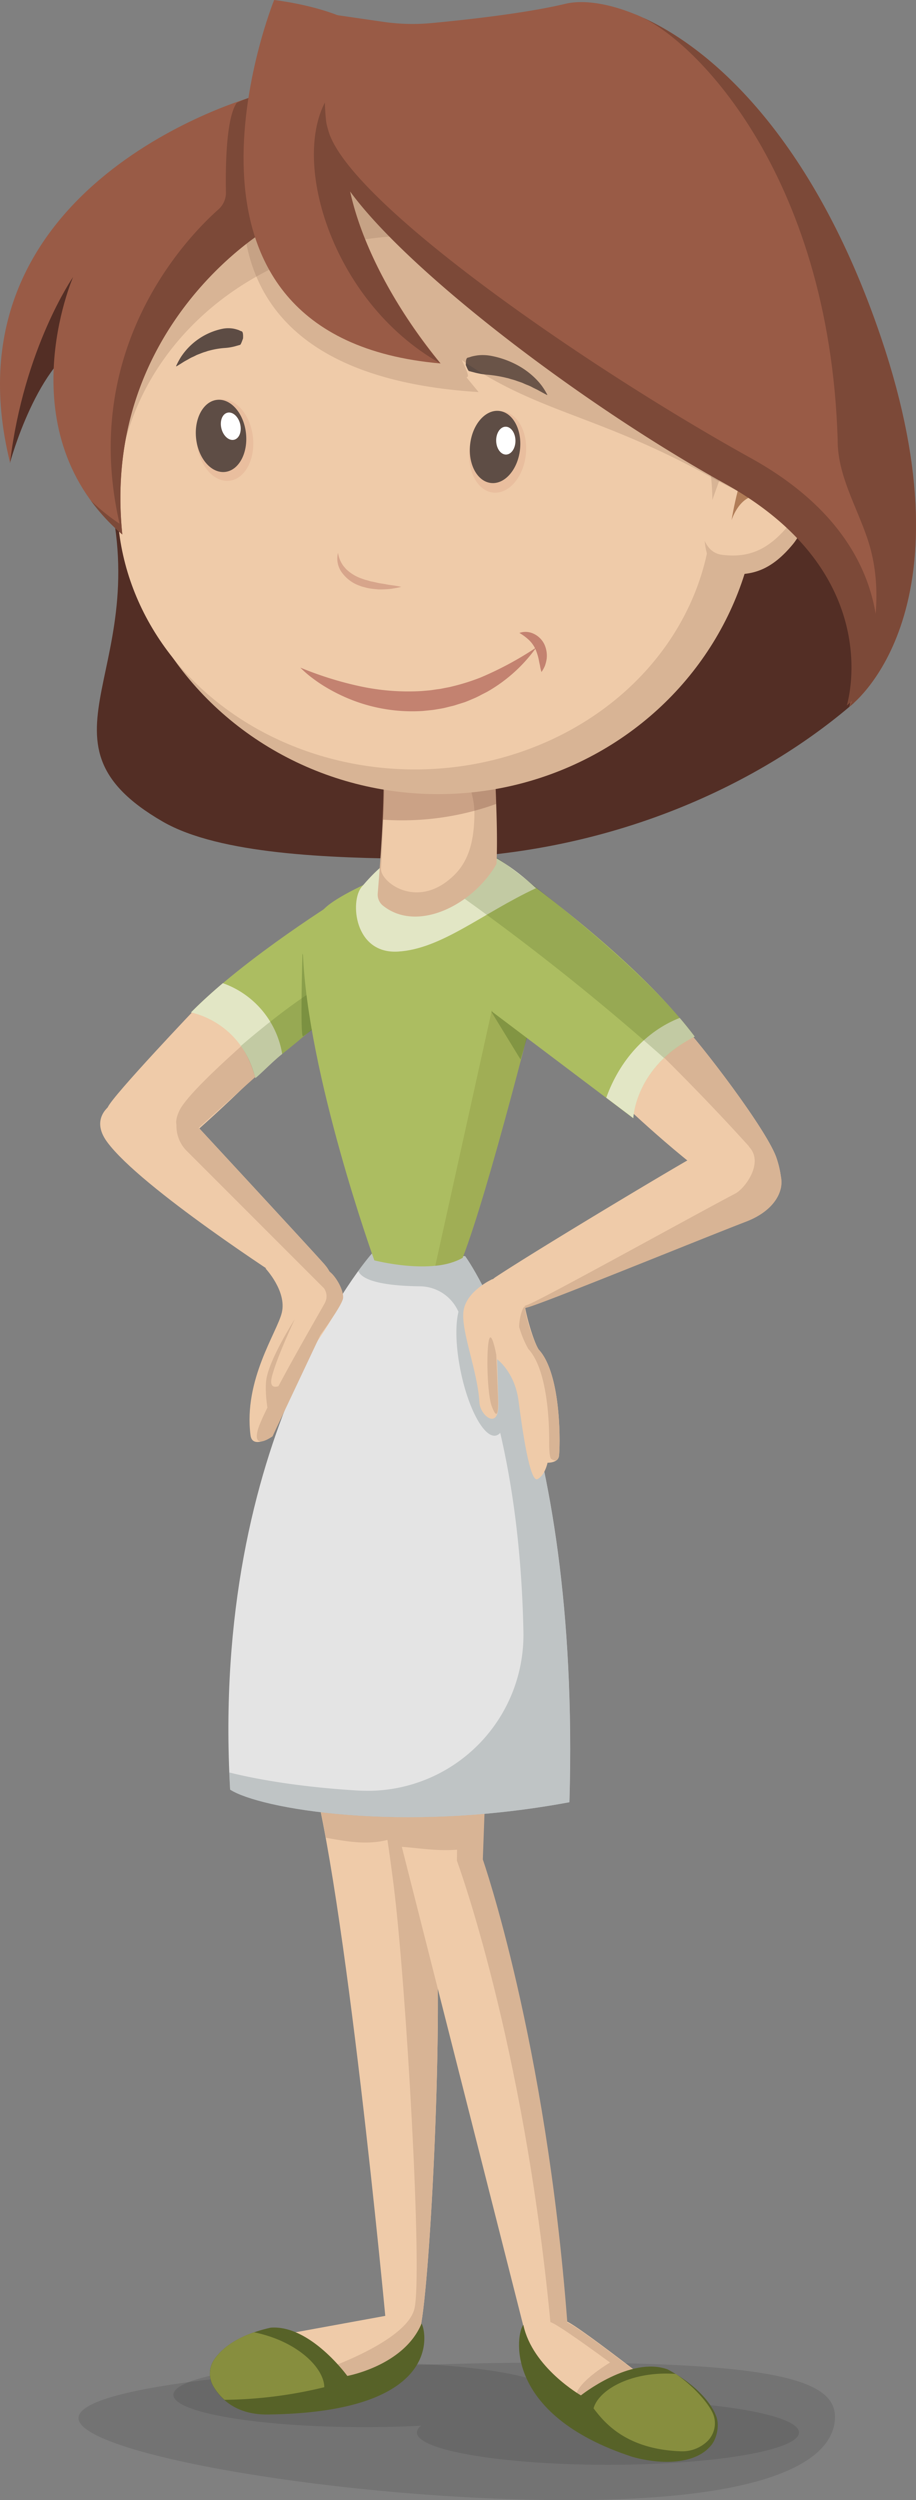 <svg xmlns="http://www.w3.org/2000/svg" width="363.12" height="990.5" viewBox="0 0 363.12 990.5">
  <rect x="0" y="0" width="363.12" height="990.5" fill="#808080" stroke="none"/>
  <defs>
    <style>
      .cls-1 {
        opacity: 0.1;
      }

      .cls-1, .cls-10, .cls-12, .cls-15, .cls-18, .cls-22, .cls-5, .cls-8, .cls-9 {
        isolation: isolate;
      }

      .cls-2 {
        fill: #efcba9;
      }

      .cls-3 {
        fill: #d8b495;
      }

      .cls-4 {
        fill: #e4e4e4;
      }

      .cls-5 {
        fill: #9fa9aa;
      }

      .cls-22, .cls-5 {
        opacity: 0.53;
      }

      .cls-6 {
        fill: #acbd61;
      }

      .cls-7 {
        fill: #e2e6c5;
      }

      .cls-8, .cls-9 {
        fill: #425e1d;
      }

      .cls-10, .cls-8 {
        opacity: 0.32;
      }

      .cls-9 {
        opacity: 0.2;
      }

      .cls-10, .cls-24 {
        fill: #878e3e;
      }

      .cls-11 {
        fill: #532e25;
      }

      .cls-12 {
        fill: #7c4838;
        opacity: 0.31;
      }

      .cls-13 {
        fill: #5d4c44;
      }

      .cls-14 {
        fill: #b07c57;
      }

      .cls-15 {
        fill: #db9b7f;
      }

      .cls-15, .cls-18 {
        opacity: 0.25;
      }

      .cls-16 {
        fill: #5e4d45;
      }

      .cls-17 {
        fill: #fff;
      }

      .cls-18 {
        fill: #916f56;
      }

      .cls-19 {
        fill: #995b46;
      }

      .cls-20 {
        fill: #7c4938;
      }

      .cls-21, .cls-22 {
        fill: #c38270;
      }

      .cls-23 {
        fill: #576228;
      }
    </style>
  </defs>
  <title>МамаРесурс 1</title>
  <g id="Слой_2" data-name="Слой 2">
    <g id="Слой_1-2" data-name="Слой 1">
      <path class="cls-1" d="M31.12,958c0,14.36,106.41,32.5,194,32.5S331,971.86,331,957.5,307.86,936,220.28,936,31.12,943.64,31.12,958Z"/>
      <path class="cls-1" d="M241,950.9c-7.83,0-15.39.2-22.49.57a3.62,3.62,0,0,0,1.69-2.69c0-7.07-33.91-12.8-75.73-12.8s-75.73,5.73-75.73,12.8,33.91,12.8,75.73,12.8c7.83,0,15.39-.2,22.49-.57a3.62,3.62,0,0,0-1.69,2.69c0,7.07,33.91,12.8,75.73,12.8s75.73-5.73,75.73-12.8S282.83,950.9,241,950.9Z"/>
      <path class="cls-2" d="M122.73,699.5c14,47,30,218,30,218L95.23,928l33,18.5s34-9.5,38-22.5,9.5-121,6.5-161-21-82-21-82S128.33,689.78,122.73,699.5Z"/>
      <path class="cls-3" d="M172.73,763c-3-40-21-82-21-82s-3.89,1.46-8.87,3.85c6.33,15.09,9.85,35.59,13.2,62.15,5,39.8,11.54,154.56,8.21,167.75s-36.81,24.39-36.81,24.39l-25.1-12.44L95.23,928l33,18.5s34-9.5,38-22.5S175.73,803,172.73,763Z"/>
      <path class="cls-2" d="M150.23,696l58,228.5s13.5,37.5,33,44.5,34-11.5,34-11.5-46-36.5-51-38c-8.5-112-33.5-183.5-33.5-183.5l2.5-68.5Z"/>
      <path class="cls-3" d="M224.9,920.17c-8.5-112-33.5-183.5-33.5-183.5l2.5-68.5L182.12,676l-1,61.16s26.39,71,37.07,182.81c5,1.4,51.73,37,51.73,37s-10.18,13.51-25.25,13.57c18.08,4.42,31.23-12.32,31.23-12.32S229.9,921.67,224.9,920.17Z"/>
      <path class="cls-3" d="M191.36,731.13l1.88-63.62-37.12,24.64c-2.54-7-4.33-11.14-4.33-11.14s-23.4,8.78-29,18.5a290.45,290.45,0,0,1,6.33,28.56c8.56,1.48,18.74,3.68,28.74-.57.42-.18.92,4.13,1.37,4.17C169.12,732.37,178.12,734.5,191.36,731.13Z"/>
      <path class="cls-4" d="M147.4,496.67S83.23,568.5,91.23,709c11.5,7.5,67.5,17.5,134.5,5,4.5-154.5-41.33-216.33-41.33-216.33Z"/>
      <path class="cls-2" d="M248.73,439s34.25,32.25,43.5,33.25,22.25,8.5,15.75-13c-3.34-11-31.5-47.5-37.5-53.25S234,425.75,248.73,439Z"/>
      <path class="cls-5" d="M184.4,497.67l-37-1S144.48,500,142,503.5c2.1,5,15.2,6,24.48,6.11a16.8,16.8,0,0,1,14.85,9.24l.42.84c-1.31,5.3-1.1,14,.88,23.64,3.09,15,9.32,26.36,13.92,25.42a3.14,3.14,0,0,0,1.74-1.1c4.76,20.4,8.56,46.48,9.2,78.74A61.76,61.76,0,0,1,147,709.47c-1.59,0-3.18,0-4.77-.08-20.93-1.22-38.62-4-51.36-7.18q.14,3.38.33,6.81c11.5,7.5,67.5,17.5,134.5,5C230.23,559.5,184.4,497.67,184.4,497.67Z"/>
      <path class="cls-3" d="M309.72,468.84a32.28,32.28,0,0,0-1.74-9.59c-2.89-9.55-24.3-38-33.94-49.33L262.23,418S288.86,444,309.72,468.84Z"/>
      <path class="cls-2" d="M42.4,452.33c13.24,18.2,71,55.33,71,55.33s10.67,8.67,14,4.67,6-6,1-11.67-54.67-59.33-54.67-59.33l-29.67-3.67S35.51,442.87,42.4,452.33Z"/>
      <path class="cls-2" d="M78.4,398.67s-33.67,35.33-35.67,40c-7.67,10,18.33,24.33,36,8.67s33.33-32,33.33-32Z"/>
      <path class="cls-3" d="M122.36,391.63S76.12,429.34,71.12,440s6.33,8,6.33,8l49-44S130.36,389.29,122.36,391.63Z"/>
      <path class="cls-6" d="M75.69,401.13s19.67,2,25.33,24.67c12-8.33,36.33-29.67,36.33-29.67l-1.42-40.75S97.36,379.13,75.69,401.13Z"/>
      <path class="cls-7" d="M88.33,389.51c-4.53,3.85-8.85,7.77-12.64,11.62,0,0,19.87,3.33,25.54,26,2.62-2.12,6.63-6.36,10.64-9.57A36,36,0,0,0,88.33,389.51Z"/>
      <path class="cls-8" d="M119.9,377.75s-1,33.67.25,32.83,9.17-6.75,9.17-6.75Z"/>
      <path class="cls-9" d="M95.48,414.38s24.12-21,36.37-26,13.25,3.5,13.25,3.5l-19.38,14.5s-3.32,2.54-8.51,6.84c-2.48,2-5,4.07-8.14,6.72-2.28,2-4.74,4.55-7.85,7.2C98.86,418.63,95.48,414.38,95.48,414.38Z"/>
      <path class="cls-6" d="M120.06,377c1.67,48.33,28.33,122.33,28.33,122.33s23,6,35-1c10.34-26.75,28.66-99.33,35.73-128.08,1.87-7.57-1.92-15.24-8.41-19.56s-14.23-9.33-22.33-11c-16-3.33-52.92,13.25-59.75,20.25C123,364.92,119.12,373.37,120.06,377Z"/>
      <path class="cls-10" d="M172.56,501.47a27.29,27.29,0,0,0,10.84-3.14c7.63-19.76,19.62-64.54,28.23-98.17L197.23,390Z"/>
      <polygon class="cls-8" points="194.73 400.75 206.36 419.75 210.98 404.38 194.73 400.75"/>
      <path class="cls-6" d="M198.73,350a14.39,14.39,0,0,1,14,1.94c11.13,8.48,43.69,33.56,62.64,58.73C251.7,422.67,251,443,251,443l-55.67-42s-17-38.47-5.67-46.13A46.81,46.81,0,0,1,198.73,350Z"/>
      <path class="cls-2" d="M120.12,508.84s4.57.21,1.56,5-12.15,33.4-11.56,37.56,5.83.54,5.83.54,6.35-16.81,14-28,5.57-11.27,4.9-13.23-5-7.17-5-7.17Z"/>
      <path class="cls-2" d="M105.23,502.5s8.5,9,6.5,17.5c-1.83,7.8-15.25,26.63-12.42,48.63.74,5.76,8.73.38,8.73.38s8.35-23.54,19-39.49,8.73-17.47,7.59-20.12-7.21-8.73-7.21-8.73Z"/>
      <path class="cls-3" d="M116.86,522.63s-10.63,16.5-11.38,24.63,2.37,20.25,3,19.25,5.17-19,5.17-19-7.83,5.5-5.83-2.25S116.86,522.63,116.86,522.63Z"/>
      <path class="cls-3" d="M126.12,508s5.29,3.42,2.54,8.42-24.37,42-26.5,50.25,5.89,2.35,5.89,2.35L127,528.88s8.75-11.87,9-14.62-2-7.12-4.38-9.62a36.72,36.72,0,0,0-6.63-5Z"/>
      <path class="cls-2" d="M192.48,515.25a9.37,9.37,0,0,1,4.08-9.36c17.48-11.54,75-45.92,79.92-48.39,14.5-7.25,50.5,13.92,18.75,26.25-18.08,6.94-80,32.25-86.75,34S193,518.25,192.48,515.25Z"/>
      <path class="cls-3" d="M296.73,454.13c6.42,6.29-1.39,16.7-5.22,18.72-17.14,9-75.65,41.44-82.14,44a26.84,26.84,0,0,1-10.76,1.71A27.23,27.23,0,0,0,209,518c6.75-1.75,68.67-27.06,86.75-34,15.91-6.1,17.33-19.17,9.18-24.44A41.52,41.52,0,0,0,296.73,454.13Z"/>
      <path class="cls-3" d="M192.94,515.07v.43a1.64,1.64,0,0,0,.14.39C193.05,515.62,193,515.34,192.94,515.07Z"/>
      <path class="cls-2" d="M195.06,506.83s-10.33,4.67-11.33,12.67,5.67,23.83,6.33,36.17c.28,5.26,7.83,11.17,7.5.33s-.5-17.5-.5-17.5,7,5,8.5,16.5,4.5,32.5,7.5,31,4-6.5,4-6.5,4,.17,4.5-2.5,1.33-32.33-8-42.33c-2.33-3.5-6.33-17.83-5.67-20.5S208.23,503.67,195.06,506.83Z"/>
      <path class="cls-3" d="M196.73,536.67s-2-10.67-3-5.33-.5,21.17,1.17,25.67,2.83,4.83,2.5-3.5S196.73,536.67,196.73,536.67Z"/>
      <path class="cls-7" d="M143.4,351.33c-4.76,5.6-3,26.67,14.33,25.67s33.44-15.19,54.75-25.12C174.61,316.75,151.88,341.37,143.4,351.33Z"/>
      <path class="cls-7" d="M240.33,434.9l10.73,8.1s.67-20.33,24.33-32.33c-1.86-2.47-3.85-4.94-5.94-7.4C255.9,408.59,245.58,420.25,240.33,434.9Z"/>
      <path class="cls-9" d="M263.22,419.17a50.62,50.62,0,0,1,12.17-8.5c-17.75-24.25-60.79-58-78-70.67-13-5.33-15,12.92-15.63,14.33A975.27,975.27,0,0,1,263.22,419.17Z"/>
      <path class="cls-11" d="M41,188c23,76.5-32.73,105,23.5,137.5,22.5,13,66.2,14.48,101.17,14.75,77.49-.48,137.44-31.12,172.83-61.75,19-43.1-13.33-107.27-13.33-107.27L182.67,163S30.65,153.56,41,188Z"/>
      <path class="cls-3" d="M196.12,303.58c.47,12.23,1.24,27.23.7,38.72-9.5,16.49-31.76,27.43-45.22,16.32a5.64,5.64,0,0,1-1.85-4.76c1.76-21.65,3-42.25,1.92-50.81C165,288.45,186.51,287.53,196.12,303.58Z"/>
      <path class="cls-2" d="M182,294.24c.23,8.88,6,18.2,6.07,27.62,0,10.68-2,19.72-9.12,25.86-14.08,12.61-28.29,1.57-27.91-3.62,1.17-21.94,2-41.72,1.3-50.4C161.26,278.92,175.59,278,182,294.24Z"/>
      <path class="cls-12" d="M196.12,301.09c.24,5.41.55,11.42.73,17.36a109.93,109.93,0,0,1-37.5,6.55c-2.67,0-5.32-.1-8-.29.68-10.58.9-19.39.26-24.09C165,287.74,186.51,286.93,196.12,301.09Z"/>
      <ellipse class="cls-3" cx="173.62" cy="191.16" rx="127.13" ry="123.46"/>
      <ellipse class="cls-2" cx="164.45" cy="199.09" rx="117.96" ry="105.75"/>
      <path class="cls-13" d="M184.68,144.41c-.07-2.17.4-2.68.81-2.72a7.9,7.9,0,0,0,1.28-.39,21.14,21.14,0,0,1,2.61-.52,18,18,0,0,1,5.23.19,36.11,36.11,0,0,1,9.6,3.23,31.23,31.23,0,0,1,7.66,5.38,27.14,27.14,0,0,1,2.9,3.25,28.38,28.38,0,0,1,2.18,3.53.09.09,0,0,1,0,.12h0a.13.13,0,0,1-.12,0h0c-1.39-.7-2.65-1.44-3.94-2.12-.66-.32-1.33-.63-2-1a16.24,16.24,0,0,0-2-.89c-.67-.26-1.3-.56-1.94-.84l-2-.69a17.19,17.19,0,0,0-2-.63c-.67-.17-1.29-.43-2-.56a49.63,49.63,0,0,0-7.94-1.31,30.3,30.3,0,0,1-3.91-.62c-.65-.13-1.32-.34-2-.5l-1-.27c-.35,0-.64-.43-1.47-2.5h0A.58.58,0,0,1,184.68,144.41Z"/>
      <path class="cls-2" d="M280.24,204.08l11.54-32.24A14.72,14.72,0,0,1,317,167.27c8.66,10.06,5.63,36.89-2.6,46.53s-16,12.58-26.42,11.32c-7.24-.88-8.6-9.48-8.75-14.62A17.32,17.32,0,0,1,280.24,204.08Z"/>
      <path class="cls-14" d="M314.28,180.52s-8.66-9.53-14.72-3S290,206.1,290,206.1s3.46-11.29,12.09-9.55C303.88,181.82,314.28,180.52,314.28,180.52Z"/>
      <path class="cls-3" d="M286.2,219.8c10.39,1.3,18.19-1.73,26.42-11.69,5.8-7,9-22.88,7.37-35.26,4.68,12.53,1.46,34.13-5.6,42.67-8.23,10-16,13-26.42,11.69-6.32-.79-8.15-7.66-8.62-12.93C280.63,217.1,282.74,219.36,286.2,219.8Z"/>
      <path class="cls-13" d="M96.35,134c.11-2.17-.26-2.69-.6-2.75a5.2,5.2,0,0,1-1-.43,15.39,15.39,0,0,0-2.11-.6,12.19,12.19,0,0,0-4.26,0A26,26,0,0,0,71.7,141.48,31.26,31.26,0,0,0,69.82,145a.1.1,0,0,0,.05.13.07.07,0,0,0,.09,0h0c1.15-.66,2.19-1.37,3.25-2,.54-.31,1.1-.59,1.62-.9a12.25,12.25,0,0,1,1.61-.83c.55-.24,1.07-.52,1.59-.78l1.63-.63a15.56,15.56,0,0,1,1.62-.57c.55-.15,1.06-.39,1.62-.5a32.47,32.47,0,0,1,6.49-1.08,20.29,20.29,0,0,0,3.2-.5c.53-.11,1.08-.3,1.63-.44l.83-.24c.28,0,.53-.41,1.25-2.46h0A.46.46,0,0,0,96.35,134Z"/>
      <ellipse class="cls-15" cx="89.12" cy="174.37" rx="11.21" ry="16.2" transform="translate(-18.99 11.1) rotate(-6.44)"/>
      <ellipse class="cls-16" cx="87.63" cy="172.69" rx="9.94" ry="14.37" transform="translate(-18.82 10.92) rotate(-6.44)"/>
      <ellipse class="cls-17" cx="91.49" cy="168.86" rx="3.82" ry="5.52" transform="translate(-38.41 27.4) rotate(-14.11)"/>
      <ellipse class="cls-15" cx="197.29" cy="179.05" rx="16.2" ry="11.21" transform="translate(-3.4 354.28) rotate(-83.35)"/>
      <ellipse class="cls-16" cx="196.26" cy="177.09" rx="14.37" ry="9.94" transform="translate(-2.37 351.51) rotate(-83.35)"/>
      <ellipse class="cls-17" cx="200.5" cy="174.59" rx="3.82" ry="5.52" transform="translate(-3.45 4.04) rotate(-1.15)"/>
      <path class="cls-18" d="M338.17,150c-37.5-110.5-102-137.5-125-132-15.87,3.8-39.83,6.4-53.17,7.65a80.86,80.86,0,0,1-10.44.28c-11.77-8.81-35.39-11.44-35.39-11.44S41.06,146,189.73,155.33c-9.87-12-.2.36-6.67-12.67,30.27,21.06,53.79,21.48,98.67,46.33C346.73,225,348.23,183,338.17,150Z"/>
      <path class="cls-11" d="M27.42,97l-21,51-2.5,35.5s11-41,31-49S27.42,97,27.42,97Z"/>
      <path class="cls-19" d="M100.48,38.25s-124,34-96.5,145c5.5-45.5,25-73.5,25-73.5s-27,62,19.5,102c-8.5-82.5,57.5-121,57.5-121l8.5-57Z"/>
      <path class="cls-20" d="M100.48,38.25a34.22,34.22,0,0,0-6.63,2.5c-4.36,6.13-4.46,26.56-4.28,35.44a8.85,8.85,0,0,1-3,6.79C74.4,93.8,31.43,137.8,47.4,207.49A81.51,81.51,0,0,1,36,198.3a79.61,79.61,0,0,0,12.49,13.45c-8.5-82.5,57.5-121,57.5-121l8.5-57Z"/>
      <path class="cls-19" d="M108.67,0s-54,133.5,66,144c-30-36.5-48-83-31.5-107.5C171.67,7,108.67,0,108.67,0Z"/>
      <path class="cls-20" d="M130.48,37.75c-16.12,23.94.47,81.58,44,106.17-30-36.5-47.81-83.17-31.31-107.67C171.67,6.75,150,17.58,130.48,37.75Z"/>
      <path class="cls-19" d="M152,8.66A80.5,80.5,0,0,0,171,9.15C184.34,7.9,208.3,5.3,224.17,1.5c23-5.5,87.5,21.5,125,132S336.67,280,336.67,280s16.5-52-48.5-88-147.5-101-156-129.5S133.67,6,133.67,6Z"/>
      <path class="cls-20" d="M297.67,181.5c-65-36-158.94-101-167.44-129.5a60.55,60.55,0,0,1-2-9.5A73.6,73.6,0,0,0,131.17,62c8.5,28.5,91,93.5,156,129.5s48.5,88,48.5,88,5.32-3.84,11.19-12.84C349.19,255.33,353.63,212.49,297.67,181.5Z"/>
      <path class="cls-20" d="M349.17,133.5c-27-79.55-68-115.83-97.42-127.85C274.06,14,328.73,68,332.06,174v.39c0,13.82,7.28,25.73,11.74,38.82C355,246,336.67,280,336.67,280S386.67,244,349.17,133.5Z"/>
      <path class="cls-21" d="M119.06,264.5q6,2.47,12,4.33t12,3.13a90.42,90.42,0,0,0,24.06,1.82l3-.26c1-.08,2-.28,3-.41.49-.07,1-.12,1.48-.2l1.47-.29c1-.21,2-.35,2.94-.61a84.2,84.2,0,0,0,11.53-3.61,132.84,132.84,0,0,0,22.06-11.89A60.92,60.92,0,0,1,193.25,274c-1,.55-2,1-3,1.56l-1.5.75c-.51.23-1,.44-1.54.66-1,.43-2.06.89-3.12,1.27l-3.2,1c-1.06.39-2.17.57-3.26.87l-1.64.4c-.55.12-1.11.21-1.66.31-1.11.17-2.22.4-3.34.51l-3.36.34A66,66,0,0,1,141.34,278a68.81,68.81,0,0,1-11.91-5.6,56.63,56.63,0,0,1-5.44-3.64A41.61,41.61,0,0,1,119.06,264.5Z"/>
      <path class="cls-21" d="M205.9,250.75a7.44,7.44,0,0,1,5.65.33,8.9,8.9,0,0,1,4.28,4.26,10.89,10.89,0,0,1,.87,5.77,15.73,15.73,0,0,1-.69,2.7,13.56,13.56,0,0,1-1.36,2.44,17,17,0,0,1-.6-2.63c-.2-.83-.36-1.64-.5-2.41a22.43,22.43,0,0,0-1.34-4.16,11.88,11.88,0,0,0-2.37-3.34A20.72,20.72,0,0,0,205.9,250.75Z"/>
      <path class="cls-22" d="M134,219a11.59,11.59,0,0,0,1.2,3.72,11.36,11.36,0,0,0,1,1.58c.41.46.77.95,1.21,1.36a16.88,16.88,0,0,0,6.27,3.66,12.91,12.91,0,0,0,1.8.56c.61.16,1.2.4,1.84.51s1.26.25,1.89.4a17.88,17.88,0,0,0,1.91.37c.65.1,1.29.2,1.94.33a19.35,19.35,0,0,0,2,.32c1.32.19,2.65.37,4,.69-1.32.35-2.67.56-4,.78a35.26,35.26,0,0,1-4.11.23h-1l-1-.1c-.69-.06-1.38-.15-2.07-.23a18.43,18.43,0,0,1-2.06-.44l-1-.27a5.86,5.86,0,0,1-1-.33,14.66,14.66,0,0,1-7.05-5A9.32,9.32,0,0,1,134,219Z"/>
      <path class="cls-3" d="M128.4,500.67c-5-5.67-54.67-59.33-54.67-59.33L70.89,441l-.1.29A14,14,0,0,0,74.05,456l54.68,54.68.17-.11C131.38,507.61,132.6,505.43,128.4,500.67Z"/>
      <path class="cls-3" d="M213.56,534.67c-2-3.07-5.13-12.37-5.46-16.92-.38-.89-2.26,3.41-2.3,7.94a40.16,40.16,0,0,0,3.63,8.73c7.27,7.79,8.37,27.52,8.27,37.12,0,2.72.17,6,.8,6.44s1.76,1,2.4.31a2.51,2.51,0,0,0,.66-1.28C222.06,574.33,222.9,544.67,213.56,534.67Z"/>
      <path class="cls-3" d="M242.9,935.33s-14,8-14.67,14,29.33,6.83,29.33,6.83l-10-18.83Z"/>
      <path class="cls-23" d="M167.12,920.5c-6.9,16.73-29.44,20.79-29.44,20.79S123,921,107.32,922.17c-13.41,3-19.6,8.48-22.44,12.69a10,10,0,0,0-.36,10.51c2.73,4.72,8.74,11.2,21.19,11.2C175.9,955.87,169,923.85,167.12,920.5Z"/>
      <path class="cls-24" d="M100.7,924c-8.9,3.08-13.46,7.38-15.79,10.83a10,10,0,0,0-.35,10.51A21.94,21.94,0,0,0,89,950.76a173.48,173.48,0,0,0,39.55-5C128.52,938.24,118,927.52,100.7,924Z"/>
      <path class="cls-23" d="M207.47,921.08C211.06,938,230.28,949,230.28,949s19.62-15.64,34.37-10.3c12.12,6.45,17.8,14.16,19.42,19,1.2,3.57,0,9-2.67,11.67-6,6.67-18.67,7.33-30.67,4C198.56,956.33,204.81,923.81,207.47,921.08Z"/>
      <path class="cls-24" d="M267.9,940.5c7.75,5.35,13.66,12.48,15,16.42a10,10,0,0,1-2.47,10.23h0a14.4,14.4,0,0,1-10.55,4c-22.28-.79-30.69-12-34.58-17C237.26,946.86,250.25,939.22,267.9,940.5Z"/>
    </g>
  </g>
</svg>
